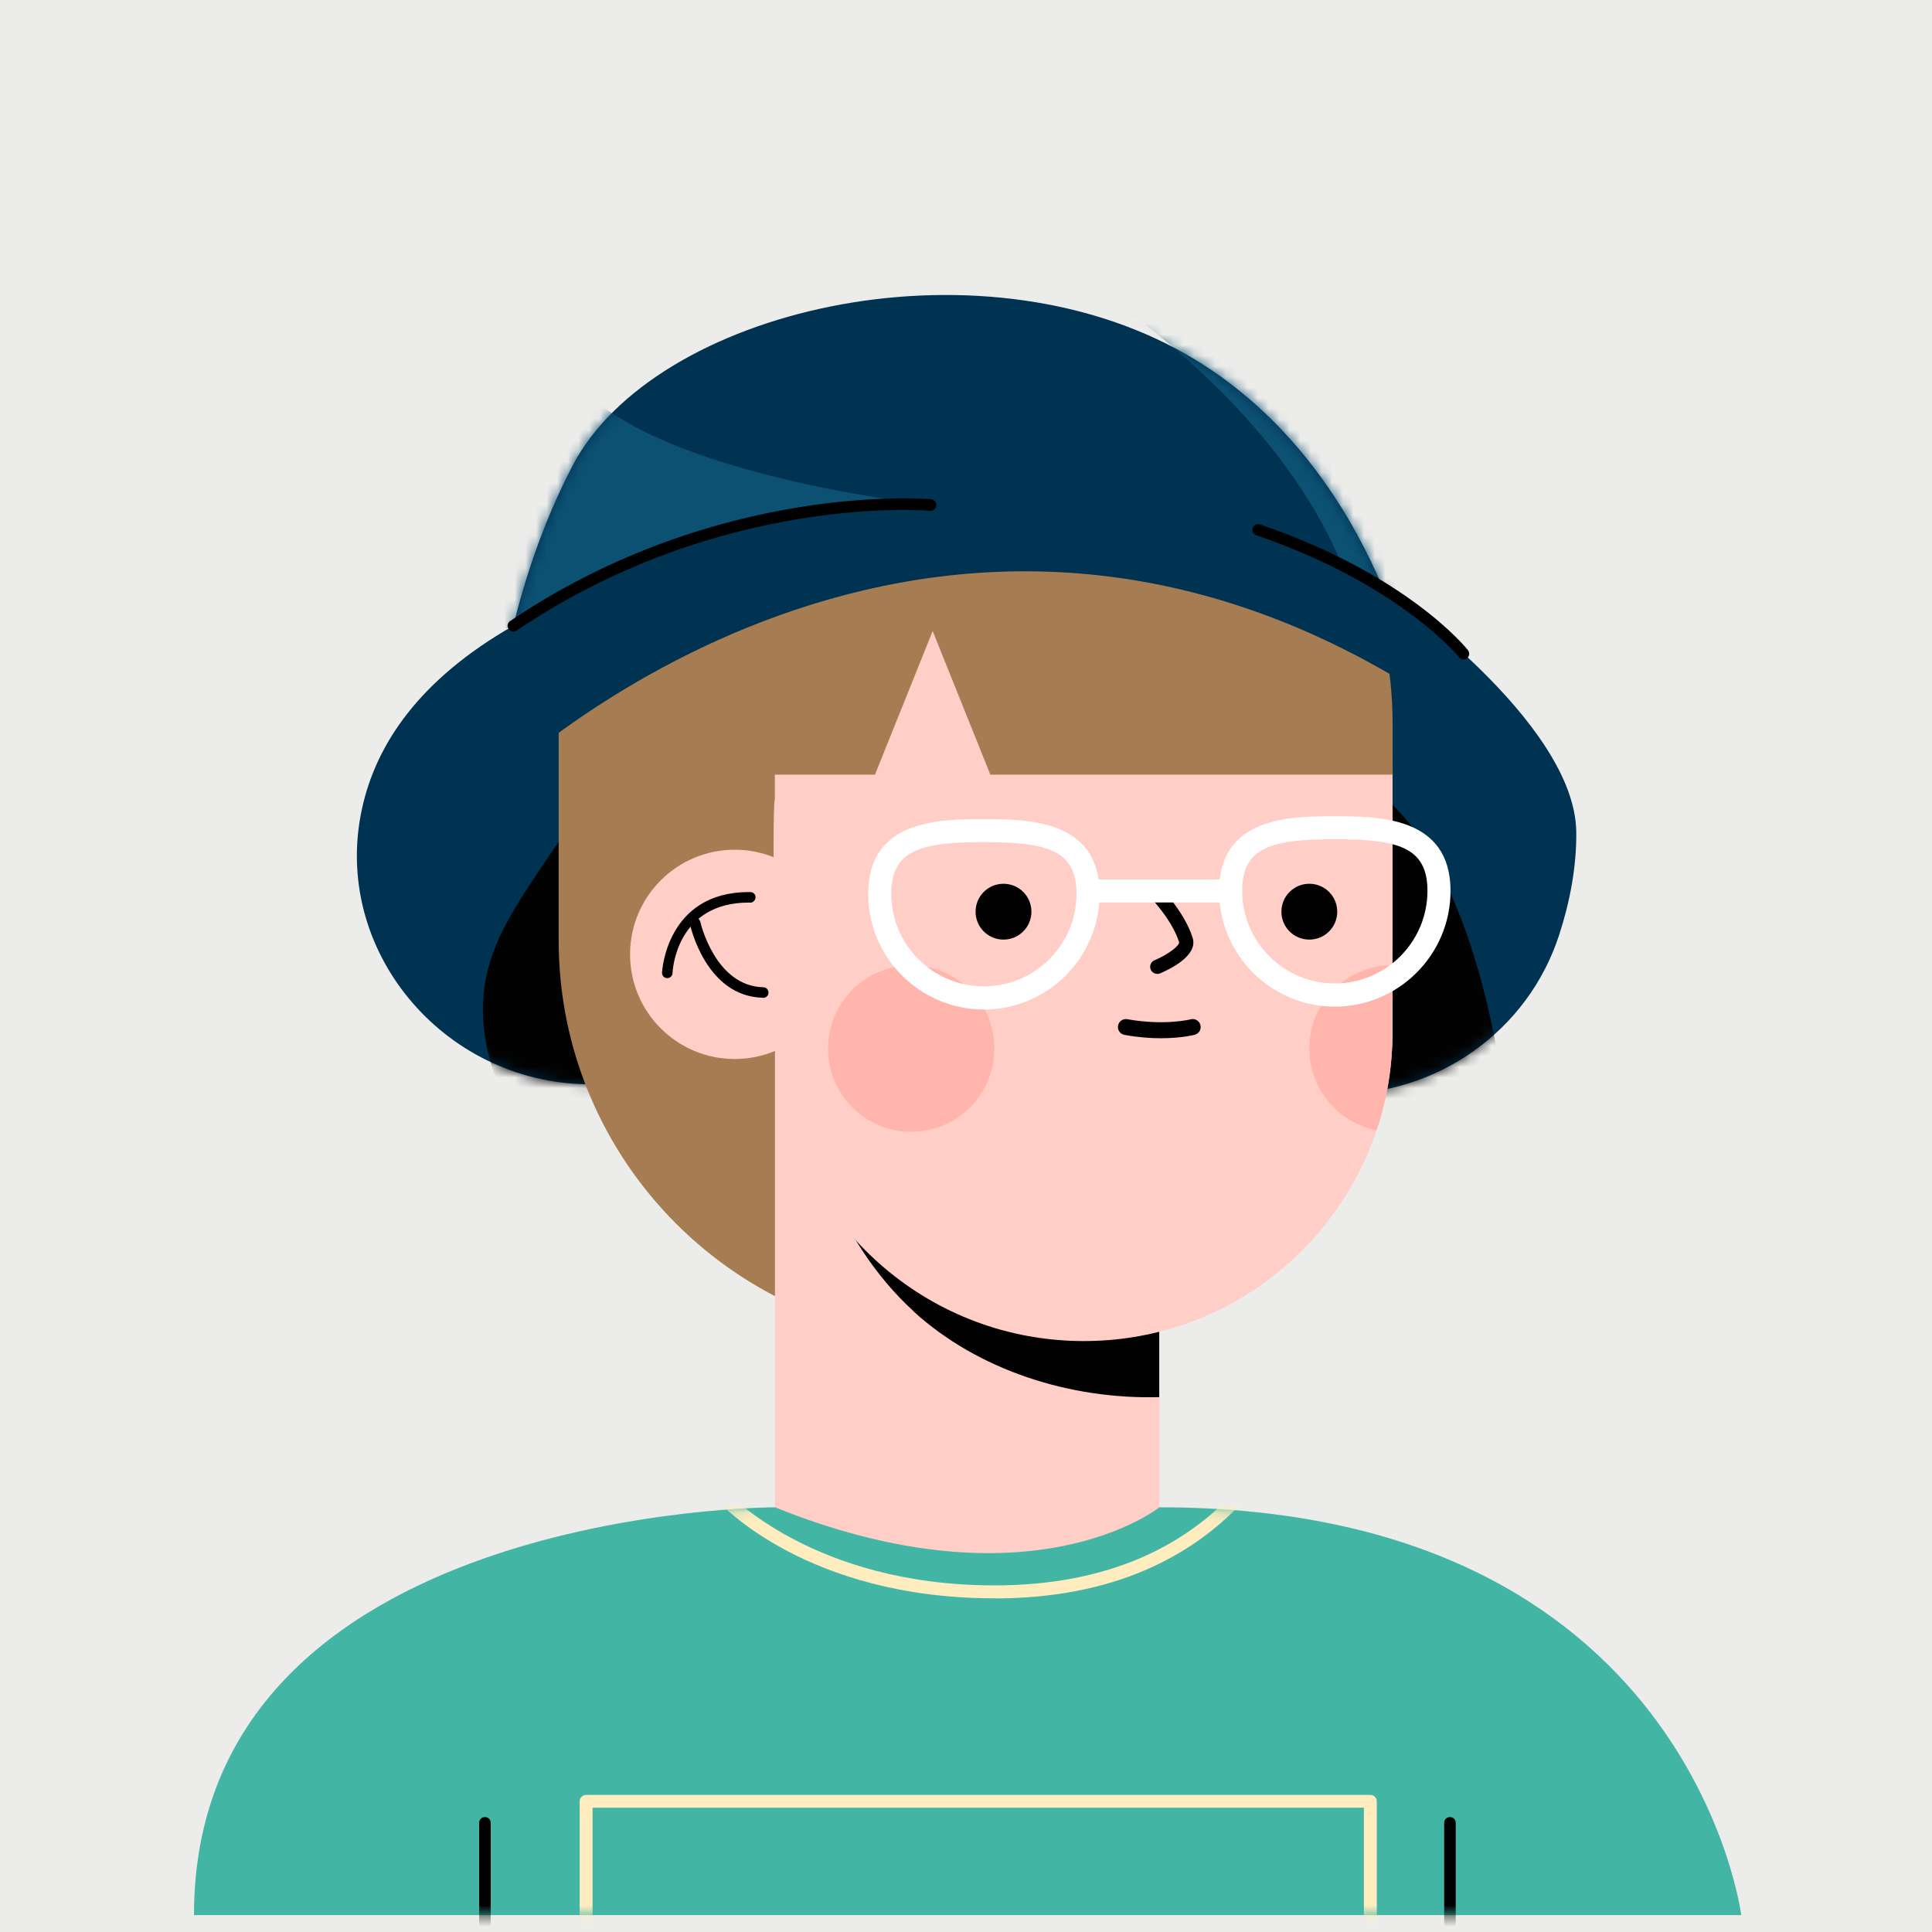 <svg width="182" height="182" viewBox="0 0 182 182" fill="none" xmlns="http://www.w3.org/2000/svg">
<path d="M186.971 -5.176H-13.491V195.286H186.971V-5.176Z" fill="#ECECEA"/>
<path d="M130.297 55.422C130.297 55.422 148.38 67.887 148.489 78.385C148.522 81.721 147.87 85.014 146.881 88.057C143.947 97.142 135.34 103.195 125.798 103.065L55.333 102.141C41.716 101.967 31.186 89.448 34.109 76.146C35.424 70.147 39.445 64.04 48.367 58.943C67.95 47.749 130.308 55.411 130.308 55.411L130.297 55.422Z" fill="#003251"/>
<mask id="mask0_252_902" style="mask-type:luminance" maskUnits="userSpaceOnUse" x="33" y="52" width="116" height="52">
<path d="M130.297 55.422C130.297 55.422 148.38 67.887 148.489 78.385C148.522 81.721 147.87 85.014 146.881 88.057C143.947 97.142 135.34 103.195 125.798 103.065L55.333 102.141C41.716 101.967 31.186 89.448 34.109 76.146C35.424 70.147 39.445 64.04 48.367 58.943C67.95 47.749 130.308 55.411 130.308 55.411L130.297 55.422Z" fill="white"/>
</mask>
<g mask="url(#mask0_252_902)">
<path d="M137.546 86.318C136.252 82.97 134.633 79.688 132.275 76.982C126.961 70.907 118.647 68.517 110.692 67.147C101.607 65.582 92.348 64.974 83.132 65.332C74.069 65.68 64.429 67.245 57.702 73.331C54.898 75.863 52.769 79.047 50.671 82.188C48.726 85.111 46.737 88.111 45.911 91.523C44.596 97.011 46.531 102.89 49.921 107.411C53.312 111.932 57.996 115.279 62.767 118.29C67.95 121.561 73.384 124.549 79.274 126.245C92.293 129.983 106.247 127.049 119.223 123.18C123.483 121.909 127.721 120.539 131.927 119.072C137.437 117.149 143.077 113.53 142.24 106.944C141.36 99.989 140.099 92.892 137.567 86.339L137.546 86.318Z" fill="#020202"/>
</g>
<path d="M90.392 126.332H93.424C114.281 126.332 131.188 109.424 131.188 88.567V68.191C131.188 47.334 114.281 30.426 93.424 30.426H90.392C69.535 30.426 52.627 47.334 52.627 68.191L52.627 88.567C52.627 109.424 69.535 126.332 90.392 126.332Z" fill="#A67C52"/>
<path d="M73.004 153.338H109.214L109.214 85.101H73.004V153.338Z" fill="#FFCFC7"/>
<path d="M86.045 123.506C82.404 120.181 79.796 115.975 77.872 111.465C76.09 107.303 74.319 102.097 75.014 97.501C75.275 95.805 74.656 94.142 72.993 93.501V85.112H109.203V131.613C100.846 131.842 92.163 129.114 86.034 123.517L86.045 123.506Z" fill="#020202"/>
<path d="M72.993 75.385V72.962C72.993 64.942 76.264 57.671 81.513 52.401C86.784 47.151 94.054 43.88 102.096 43.88C118.147 43.88 131.177 56.91 131.177 72.962V97.229C131.177 100.456 130.656 103.565 129.678 106.466C125.831 118.007 114.93 126.332 102.096 126.332C87.74 126.332 75.851 115.932 73.46 102.26C73.004 102.304 72.689 75.353 72.993 75.374V75.385Z" fill="#FFCFC7"/>
<path d="M131.177 72.973H93.293L87.86 59.443L82.426 72.973H65.777C65.777 72.973 74.612 39.392 92.63 40.066C110.649 40.751 131.199 48.695 131.199 72.973H131.177Z" fill="#A67C52"/>
<path d="M78.003 98.772C78.003 103.097 81.513 106.618 85.838 106.618C90.163 106.618 93.674 103.108 93.674 98.783C93.674 94.458 90.163 90.948 85.838 90.948C81.513 90.948 78.003 94.458 78.003 98.783V98.772Z" fill="#FFB5AB"/>
<path d="M123.342 98.761C123.342 102.565 126.07 105.77 129.678 106.477C130.656 103.575 131.177 100.467 131.177 97.24V90.925C126.852 90.925 123.342 94.436 123.342 98.761Z" fill="#FFB5AB"/>
<path d="M109.214 141.992C109.214 141.992 97.129 151.707 73.004 141.992C73.004 141.992 18.275 141.992 18.275 180.408H164.03C164.03 180.408 159.194 141.992 109.225 141.992H109.214Z" fill="#42B5A4"/>
<mask id="mask1_252_902" style="mask-type:luminance" maskUnits="userSpaceOnUse" x="18" y="141" width="147" height="40">
<path d="M109.214 141.992C109.214 141.992 97.129 151.707 73.004 141.992C73.004 141.992 18.275 141.992 18.275 180.408H164.03C164.03 180.408 159.194 141.992 109.225 141.992H109.214Z" fill="white"/>
</mask>
<g mask="url(#mask1_252_902)">
<path d="M129.091 187.19H55.214C54.877 187.19 54.605 186.918 54.605 186.581V169.693C54.605 169.356 54.877 169.084 55.214 169.084H129.091C129.428 169.084 129.699 169.356 129.699 169.693V186.581C129.699 186.918 129.428 187.19 129.091 187.19ZM55.822 185.973H128.482V170.291H55.822V185.973Z" fill="#FFEDC0"/>
<path d="M136.589 181.68C136.285 181.68 136.046 181.441 136.046 181.137V171.715C136.046 171.41 136.285 171.171 136.589 171.171C136.894 171.171 137.133 171.41 137.133 171.715V181.137C137.133 181.441 136.894 181.68 136.589 181.68Z" fill="black"/>
<path d="M45.683 181.68C45.379 181.68 45.139 181.441 45.139 181.137V171.715C45.139 171.41 45.379 171.171 45.683 171.171C45.987 171.171 46.226 171.41 46.226 171.715V181.137C46.226 181.441 45.987 181.68 45.683 181.68Z" fill="black"/>
<path d="M93.685 150.566C76.025 150.566 67.907 141.709 67.559 141.329C67.331 141.079 67.353 140.699 67.603 140.47C67.853 140.242 68.233 140.264 68.461 140.514C68.537 140.601 76.59 149.349 93.674 149.349C104.041 149.349 112.083 145.882 117.582 139.058C117.799 138.786 117.962 138.579 118.082 138.471C118.321 138.232 118.701 138.232 118.941 138.471C119.18 138.71 119.18 139.09 118.941 139.329C118.843 139.427 118.701 139.601 118.517 139.829C112.768 146.958 104.411 150.577 93.663 150.577L93.685 150.566Z" fill="#FFEDC0"/>
</g>
<path d="M120.712 85.883C120.712 87.339 121.886 88.513 123.342 88.513C124.798 88.513 125.972 87.339 125.972 85.883C125.972 84.427 124.798 83.253 123.342 83.253C121.886 83.253 120.712 84.427 120.712 85.883Z" fill="#020202"/>
<path d="M91.902 85.883C91.902 87.339 93.076 88.513 94.532 88.513C95.988 88.513 97.162 87.339 97.162 85.883C97.162 84.427 95.988 83.253 94.532 83.253C93.076 83.253 91.902 84.427 91.902 85.883Z" fill="#020202"/>
<path d="M109.355 97.805C108.377 97.805 107.225 97.728 105.932 97.489C105.519 97.413 105.247 97.022 105.324 96.62C105.4 96.207 105.791 95.935 106.193 96.011C109.692 96.642 112.137 96.033 112.17 96.022C112.572 95.914 112.985 96.164 113.083 96.566C113.192 96.968 112.942 97.381 112.54 97.478C112.463 97.5 111.268 97.805 109.345 97.805H109.355Z" fill="black"/>
<path d="M109.019 91.741C108.758 91.741 108.508 91.589 108.399 91.328C108.258 90.991 108.421 90.6 108.758 90.458C110.094 89.904 111.159 89.035 111.072 88.752C110.388 86.535 108.117 84.264 108.095 84.242C107.834 83.981 107.834 83.558 108.095 83.297C108.356 83.036 108.779 83.036 109.04 83.297C109.138 83.394 111.572 85.818 112.355 88.361C112.876 90.045 110.127 91.339 109.279 91.697C109.192 91.73 109.105 91.752 109.019 91.752V91.741Z" fill="black"/>
<path d="M69.211 99.761C74.655 99.761 79.068 95.348 79.068 89.904C79.068 84.46 74.655 80.047 69.211 80.047C63.767 80.047 59.354 84.46 59.354 89.904C59.354 95.348 63.767 99.761 69.211 99.761Z" fill="#FFCFC7"/>
<path d="M62.864 92.143C62.864 92.143 62.853 92.143 62.843 92.143C62.571 92.143 62.353 91.904 62.364 91.632C62.364 91.556 62.756 84.036 70.537 84.036C70.591 84.036 70.635 84.036 70.689 84.036C70.961 84.036 71.189 84.264 71.178 84.536C71.167 84.807 70.906 85.057 70.678 85.025C70.635 85.025 70.591 85.025 70.537 85.025C63.712 85.025 63.364 91.393 63.353 91.665C63.343 91.936 63.125 92.143 62.853 92.143H62.864Z" fill="black"/>
<path d="M71.873 93.99C66.548 93.882 65.049 87.329 64.994 87.046C64.94 86.774 65.103 86.513 65.375 86.459C65.646 86.405 65.907 86.568 65.972 86.84C65.983 86.905 67.363 92.903 71.906 93.001C72.178 93.001 72.395 93.23 72.395 93.512C72.395 93.784 72.167 94.001 71.895 94.001L71.873 93.99Z" fill="black"/>
<path d="M133.296 64.92C133.296 64.92 129.536 43.576 111.746 33.382C91.902 22.015 61.582 29.209 53.931 43.88C46.281 58.562 46.183 74.309 46.183 74.309C46.183 74.309 85.838 35.306 133.296 64.92Z" fill="#003251"/>
<mask id="mask2_252_902" style="mask-type:luminance" maskUnits="userSpaceOnUse" x="46" y="27" width="88" height="48">
<path d="M133.296 64.92C133.296 64.92 129.536 43.576 111.746 33.382C91.902 22.015 61.582 29.209 53.931 43.88C46.281 58.562 46.183 74.309 46.183 74.309C46.183 74.309 85.838 35.306 133.296 64.92Z" fill="white"/>
</mask>
<g mask="url(#mask2_252_902)">
<path d="M87.675 47.564C87.675 47.564 65.636 45.293 56.279 37.936C56.279 37.936 45.379 54.759 46.183 60.268C46.183 60.268 64.701 46.315 85.284 47.467L87.675 47.553V47.564Z" fill="#0C5072"/>
<path d="M133.297 56.519C133.297 56.519 125.026 33.371 103.954 27.786C103.954 27.786 120.06 37.849 126.407 53.215L133.297 56.519Z" fill="#0C5072"/>
</g>
<path d="M48.356 59.497C48.182 59.497 48.008 59.41 47.911 59.258C47.737 59.008 47.813 58.671 48.052 58.508C67.646 45.282 87.523 47.01 87.718 47.032C88.012 47.065 88.24 47.325 88.207 47.63C88.175 47.923 87.925 48.14 87.609 48.119C87.414 48.097 67.907 46.413 48.65 59.41C48.563 59.475 48.454 59.508 48.345 59.508L48.356 59.497Z" fill="black"/>
<path d="M137.872 62.116C137.709 62.116 137.556 62.051 137.448 61.91C137.393 61.844 131.808 55.009 118.343 50.422C118.06 50.325 117.908 50.02 118.006 49.738C118.104 49.455 118.419 49.303 118.691 49.401C132.481 54.107 138.056 60.953 138.285 61.246C138.469 61.486 138.437 61.822 138.198 62.007C138.1 62.083 137.98 62.127 137.861 62.127L137.872 62.116Z" fill="black"/>
<path d="M125.744 94.827C119.734 94.827 114.844 89.937 114.844 83.927C114.844 76.896 121.668 76.896 125.744 76.896C129.819 76.896 136.644 76.896 136.644 83.927C136.644 89.937 131.753 94.827 125.744 94.827ZM125.744 79.058C119.832 79.058 117.017 79.787 117.017 83.916C117.017 88.73 120.929 92.643 125.744 92.643C130.558 92.643 134.47 88.73 134.47 83.916C134.47 79.787 131.655 79.058 125.744 79.058Z" fill="white"/>
<path d="M92.685 95.099C86.675 95.099 81.785 90.208 81.785 84.199C81.785 77.168 88.609 77.168 92.685 77.168C96.76 77.168 103.585 77.168 103.585 84.199C103.585 90.208 98.695 95.099 92.685 95.099ZM92.685 79.33C86.773 79.33 83.958 80.058 83.958 84.188C83.958 89.002 87.871 92.915 92.685 92.915C97.499 92.915 101.411 89.002 101.411 84.188C101.411 80.058 98.597 79.33 92.685 79.33Z" fill="white"/>
<path d="M115.93 82.84H101.802V85.014H115.93V82.84Z" fill="white"/>
</svg>
